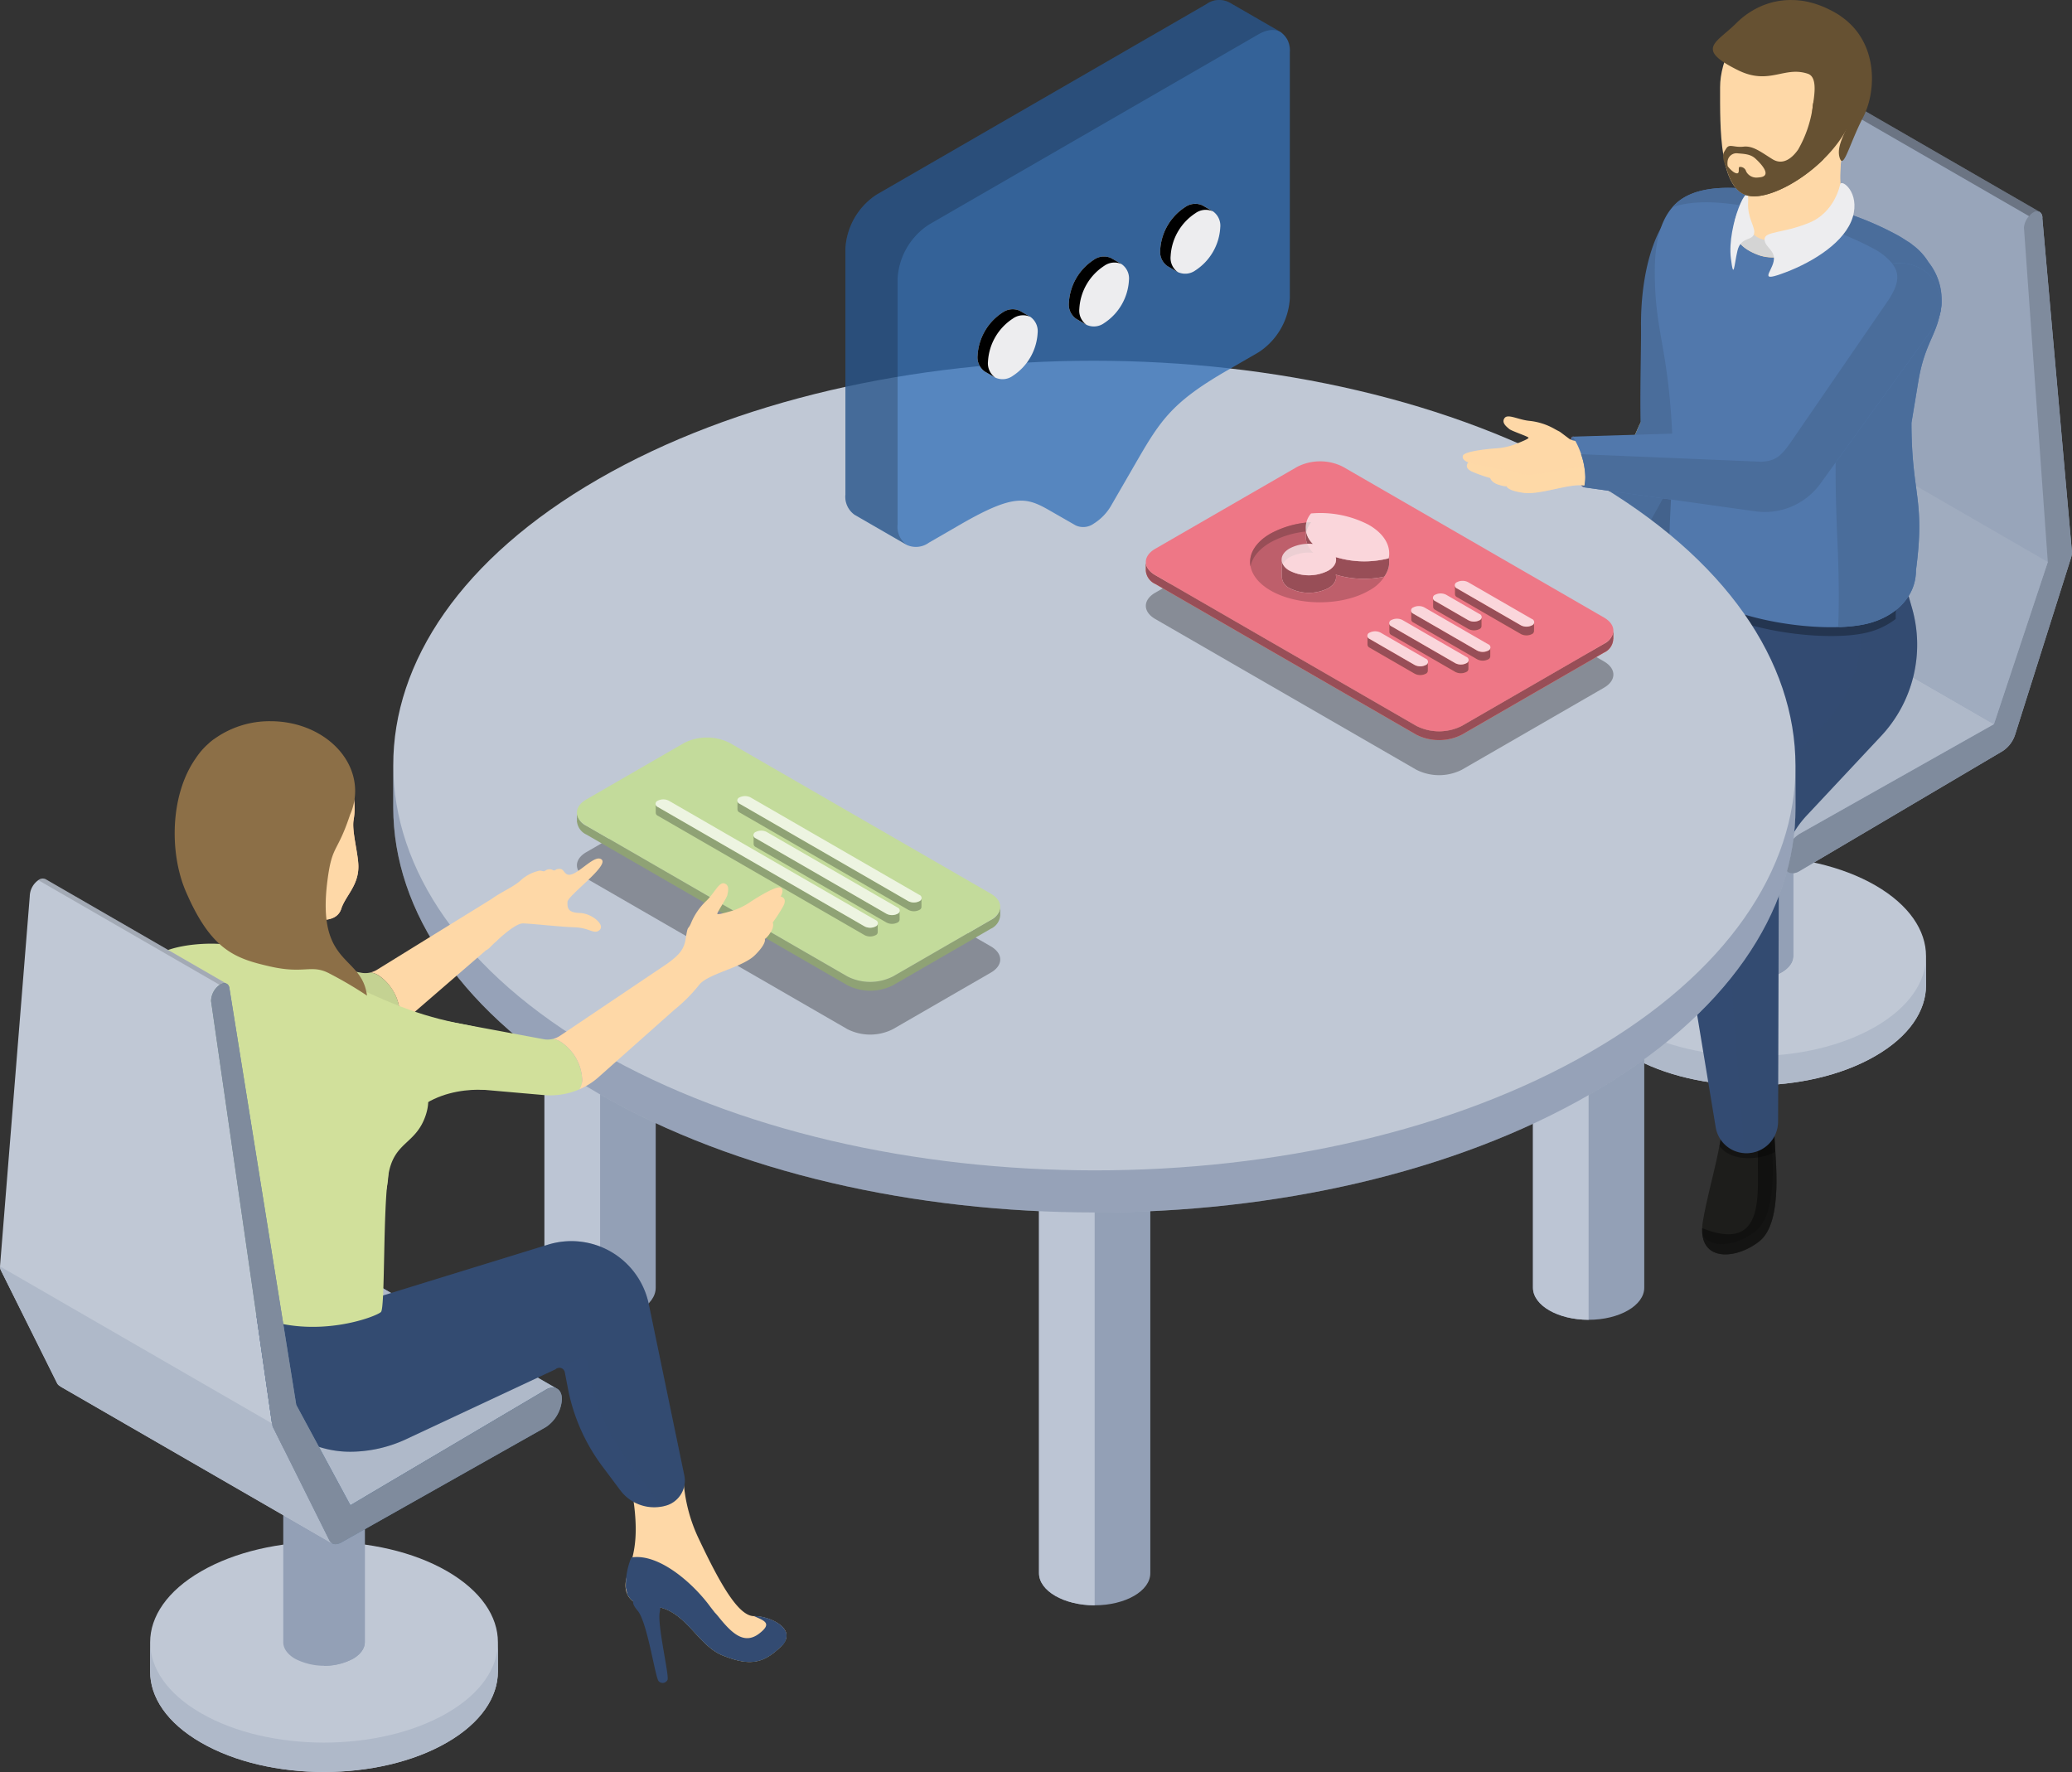 <svg id="illu_job_main" xmlns="http://www.w3.org/2000/svg" width="423.367" height="362.064" viewBox="0 0 423.367 362.064">
  <rect x="0" y="0" width="423.367" height="362.064" fill="#333333" stroke="none"/>
  <path id="Pfad_4806" data-name="Pfad 4806" d="M181.89,207.544c-1.229-.72-52.039-29.847-52.809-30.293-13.641-7.868-35.792-7.868-49.464.031s-13.68,20.671-.021,28.547c1.2.69,54.214,31.042,54.94,31.406l.768.427.063-.031c13.714,6.324,33.787,5.822,46.5-1.531C195.536,228.208,195.536,215.419,181.89,207.544Z" transform="translate(201.418 -20.25)" opacity="0.05" style="isolation: isolate"/>
  <path id="Pfad_4807" data-name="Pfad 4807" d="M140.109,221.563v-5.945h0c.01-5.234-3.437-10.466-10.349-14.461-13.8-7.959-36.2-7.959-50.029.034-6.9,3.977-10.365,9.2-10.374,14.427h0v5.98h0c-.009,5.229,3.437,10.459,10.354,14.44,13.8,7.98,36.2,7.98,50.033-.018,6.9-3.984,10.353-9.2,10.363-14.422h0v-.036Z" transform="translate(253.431 -20.25)" fill="#c0c8d5"/>
  <path id="Pfad_4808" data-name="Pfad 4808" d="M129.744,230.045c-13.829,8-36.23,8-50.033.021-6.9-3.979-10.354-9.2-10.354-14.429V221.6c-.009,5.229,3.437,10.459,10.354,14.44,13.8,7.98,36.2,7.98,50.033-.018,6.9-3.984,10.353-9.2,10.363-14.422v-5.98h0C140.1,220.838,136.645,226.062,129.744,230.045Z" transform="translate(253.433 -20.25)" fill="#afb9c9"/>
  <path id="Pfad_4810" data-name="Pfad 4810" d="M113.023,164.478h0c0-1.231-.8-2.457-2.425-3.393a12.972,12.972,0,0,0-11.735.008c-1.617.929-2.428,2.158-2.432,3.385h0v51.14h0c0,1.229.8,2.452,2.429,3.388a12.965,12.965,0,0,0,11.736,0c1.619-.935,2.428-2.161,2.428-3.384h0Z" transform="translate(253.442 -20.25)" fill="#ededef"/>
  <path id="Pfad_4811" data-name="Pfad 4811" d="M104.73,164.478c0-1.231-.8-2.457-2.425-3.393a11.984,11.984,0,0,0-5.871-1.4v60.722A11.967,11.967,0,0,0,102.3,219c1.619-.935,2.428-2.161,2.428-3.384h0V164.478Z" transform="translate(261.732 -20.25)" fill="#93a0b6"/>
  <path id="Pfad_4812" data-name="Pfad 4812" d="M103.261,198.475a2.332,2.332,0,0,0,2.287-.242l.039-.021,41.513-24.52a6.312,6.312,0,0,0,2.522-3.366l11.368-35.955a.982.982,0,0,0,.037-.12,4.221,4.221,0,0,0,.208-1.09l-6.057-68.275a1.344,1.344,0,0,0-.582-1.332l.015-.021L110.428,38.019v.012a1.2,1.2,0,0,0-1.262.009,4.128,4.128,0,0,0-2.012,3.146L93.586,98.863,82.564,132.012,42.8,154.447a7.274,7.274,0,0,0-3.257,5.723,2.277,2.277,0,0,0,.975,2.079h.012l62.706,36.2s.006,0,.006.008l.018.01Z" transform="translate(262.131 -20.25)" fill="#98a5ba"/>
  <path id="Pfad_4814" data-name="Pfad 4814" d="M90.7,63.6a4.129,4.129,0,0,0-2.011,3.143l4.877,68.329L82.556,168.223,42.784,190.655a7.308,7.308,0,0,0-3.254,5.723c.016,2.053,1.5,2.887,3.292,1.853l.039-.021,41.513-24.52a6.312,6.312,0,0,0,2.522-3.366l11.368-35.955a.978.978,0,0,0,.037-.12,4.22,4.22,0,0,0,.208-1.09L92.452,64.884C92.507,63.668,91.733,63.092,90.7,63.6Z" transform="translate(324.858 -20.25)" fill="#7f8b9d"/>
  <path id="Pfad_4815" data-name="Pfad 4815" d="M58.755,154.444a7.271,7.271,0,0,0-3.257,5.723,2.277,2.277,0,0,0,.975,2.079h.012l62.706,36.2s.006,0,.006.008l.018.01h0a2.253,2.253,0,0,1-1-2.1,7.308,7.308,0,0,1,3.254-5.723l39.772-22.432L98.517,132Z" transform="translate(246.172 -20.25)" fill="#afb9c9"/>
  <path id="Pfad_4816" data-name="Pfad 4816" d="M55.492,98.864,44.47,132.013l62.719,36.21L118.2,135.075Z" transform="translate(300.224 -20.25)" fill="#a0acbf"/>
  <path id="Pfad_4817" data-name="Pfad 4817" d="M90.421,64.418a3.17,3.17,0,0,1,.963-.814,1.209,1.209,0,0,1,1.166-.046h0l.015-.021L48.382,38.023v.012a1.2,1.2,0,0,0-1.262.009,3.255,3.255,0,0,0-.966.812Z" transform="translate(324.178 -20.25)" opacity="0.3" style="isolation: isolate"/>
  <path id="Pfad_4819" data-name="Pfad 4819" d="M190.493,226.552c-14,5.321-31.312,3.693-32.292,9.845-2.019,5.7-.452,7.6,11.9,12.887,12.806,5.445,15.265-1.593,30.482-3.587C215.425,243.752,214.7,217.391,190.493,226.552Z" transform="translate(94.966 -20.25)" opacity="0.05" style="isolation: isolate"/>
  <path id="Pfad_4820" data-name="Pfad 4820" d="M190.8,222.821c-.674,4.324-7.125,8.352-14.609,10.026s-11.171,5.3-4.514,8.206c3.388,1.478,22.286-.539,31.138-3.157a4.047,4.047,0,0,0,3.277-3.9c.372-3.315-2.017-6.158-.763-9.736C206.864,219.889,192.532,211.744,190.8,222.821Z" transform="translate(88.562 -20.25)" fill="#315271"/>
  <path id="Pfad_4821" data-name="Pfad 4821" d="M171.956,239.276c3.387,1.481,22.286-.538,31.135-3.157a4.176,4.176,0,0,0,3.031-2.61c-.006.161.01.319-.008.487a4.047,4.047,0,0,1-3.278,3.9c-8.852,2.618-27.749,4.635-31.138,3.157-3.267-1.423-4.03-3.021-3.09-4.481C168.935,237.493,169.982,238.416,171.956,239.276Z" transform="translate(88.54 -20.25)"/>
  <path id="Pfad_4822" data-name="Pfad 4822" d="M169.063,223.251a2.179,2.179,0,0,1-.073,1.008c-.045.122-.051.242-.086.364A6.591,6.591,0,0,1,169.063,223.251Z" transform="translate(124.903 -20.25)"/>
  <path id="Pfad_4823" data-name="Pfad 4823" d="M172.524,227.466a14.237,14.237,0,0,1-3.633-3.248,5.76,5.76,0,0,0,.43-1.4c1.732-11.077,16.065-2.931,14.529,1.439a8.646,8.646,0,0,0-.494,2.309C180.056,228.518,175.649,229.155,172.524,227.466Z" transform="translate(110.041 -20.25)" opacity="0.3" style="isolation: isolate"/>
  <path id="Pfad_4824" data-name="Pfad 4824" d="M206.079,234a4.047,4.047,0,0,1-3.277,3.9c-8.852,2.617-27.75,4.635-31.138,3.157-4-1.746-4.245-3.745-2.2-5.434.209-.165.418-.32.624-.456l.012-.01c2.144,3.831,7.826,3.917,10.871,3.248,3.3-.721,9.475-1.882,13.777-2.444,4.581-.6,4.82-3.833,4.886-6.069.37-13.209,1.7-6.14,3.694-9.8l.007.006a9.659,9.659,0,0,1,.915.928c.033.039.063.078.094.117s.052.063.077.094a6.32,6.32,0,0,1,.393.551c.091.149.17.3.242.443.018.034.04.067.057.1.043.1.084.193.118.289a3.157,3.157,0,0,1,.178.729v.154a2.117,2.117,0,0,1-.1.766C204.062,227.838,206.451,230.681,206.079,234Z" transform="translate(88.575 -20.25)" opacity="0.3" style="isolation: isolate"/>
  <path id="Pfad_4825" data-name="Pfad 4825" d="M114.7,252.468c.114,4.336,1.9,17.411-3.064,21.384s-13,4.33-11.552-4.151,4.6-16.51,4.061-24.54S114.459,243.084,114.7,252.468Z" transform="translate(247.878 -20.25)" fill="#1d1d1b"/>
  <path id="Pfad_4826" data-name="Pfad 4826" d="M114.7,252.467c.114,4.336,1.9,17.411-3.064,21.384-4.653,3.721-12,4.271-11.716-2.662,13.1,5.228,11.214-7.187,11.4-14.292a56.911,56.911,0,0,0-1.344-12.847,3.775,3.775,0,0,1-.052-1.2A12.889,12.889,0,0,1,114.7,252.467Z" transform="translate(247.878 -20.25)" opacity="0.4" style="isolation: isolate"/>
  <path id="Pfad_4827" data-name="Pfad 4827" d="M110.784,271.769c4.961-3.969,3.178-17.045,3.064-21.382a12.282,12.282,0,0,0-.451-2.988,12.608,12.608,0,0,1,1.219,5.068c.114,4.336,1.9,17.411-3.064,21.384-4.3,3.433-10.871,4.154-11.639-1.2C101.932,275.62,107.164,274.663,110.784,271.769Z" transform="translate(247.963 -20.25)" fill="#1d1d1b" opacity="0.3" style="isolation: isolate"/>
  <path id="Pfad_4828" data-name="Pfad 4828" d="M100.847,245.159c-.543-8.028,10.313-2.075,10.555,7.308.021.782.1,1.857.176,3.1-1.855,1.278-8.568,2.634-11.436-1.153A37.191,37.191,0,0,0,100.847,245.159Z" transform="translate(251.177 -20.25)" opacity="0.3" style="isolation: isolate"/>
  <path id="Pfad_4829" data-name="Pfad 4829" d="M136.946,133.593l-35.354,17.685a37.509,37.509,0,0,0-19.8,25.251L71.3,220.1c-.9,3.962,2.819,7.7,6.875,7.553l1.959-.072a6.342,6.342,0,0,0,5.779-4.287L105.026,181.4c1.312-3.836,4.841-5.672,8.446-7.66l25.5-12.47a4.356,4.356,0,0,1,4.853,6.279l-8.486,14.7a21.315,21.315,0,0,0-2.185,13.438l9.064,54.885a6.338,6.338,0,0,0,5.591,5.274,6.467,6.467,0,0,0,7.113-5.748,6.337,6.337,0,0,0,.037-.661l.151-48.149a21.23,21.23,0,0,1,5.9-14.622l14.8-15.809a27.29,27.29,0,0,0,6.508-26.423l-3.933-13.657Z" transform="translate(208.346 -20.25)" fill="#334b72"/>
  <path id="Pfad_4830" data-name="Pfad 4830" d="M138.273,167.716l26.647-12.988c6.512-2.749,16.427-.7,11.064,11.065a4.361,4.361,0,0,0-5.355-4.52l-25.5,12.471c-3.6,1.989-7.133,3.824-8.446,7.66l-19.111,41.891a6.342,6.342,0,0,1-5.779,4.287l-1.959.072a6.426,6.426,0,0,1-1.143-.072l21.723-51.387A15.442,15.442,0,0,1,138.273,167.716Z" transform="translate(176.688 -20.25)" opacity="0.2" style="isolation: isolate"/>
  <path id="Pfad_4831" data-name="Pfad 4831" d="M71.166,198.623A21.22,21.22,0,0,1,77.066,184l14.8-15.813a27.281,27.281,0,0,0,6.509-26.419l-2.961-10.281,10.462-.711,3.933,13.657a27.29,27.29,0,0,1-6.508,26.423L88.5,186.67a21.23,21.23,0,0,0-5.9,14.622l-.151,48.149a6.455,6.455,0,0,1-6.485,6.423c-.131,0-.262-.005-.392-.014Z" transform="translate(280.855 -20.25)" fill="#334b72" opacity="0.2" style="isolation: isolate"/>
  <path id="Pfad_4832" data-name="Pfad 4832" d="M101.2,141.16a92.687,92.687,0,0,0-.6-9.42l10.919.218,1.994-.291c.522,4.456.9,8.306,1.1,11.33A52.305,52.305,0,0,1,101.2,141.16Z" transform="translate(247.684 -20.25)" opacity="0.3" style="isolation: isolate"/>
  <path id="Pfad_4833" data-name="Pfad 4833" d="M138.575,138.884c-1.557,2.879-4.559,6.247-8.217,11.778a12.506,12.506,0,0,0-1.787,8.078c.3,2.67.59,3.342,1.7,4.982s1.55,2.488,2.2,2.449,1.111-.974,1.111-.974.433,1.359,1.52,1.3,1.062-1.693,1.062-1.693a1.315,1.315,0,0,0,1.4-.3c.56-.627-.263-2.122-.263-2.122a.89.89,0,0,0,.964-.811.873.873,0,0,0-.014-.255c-.063-1.159-1.332-3.043-1.15-4.333.184-1.272-.529-.98,1.065-2.949s3.6-4.38,4.186-6.772-.054-2.312,1.644-4.268c13.414-15.448.886-4.477-.661-5.854S140.212,135.858,138.575,138.884Z" transform="translate(184.282 -20.25)" fill="#ffbd99"/>
  <path id="Pfad_4834" data-name="Pfad 4834" d="M128.947,155.922c.344-3.423,3.85-5.97,6.4-9.895a88.391,88.391,0,0,1,6.866-8.8c3.013-.6,12.029-8.17-.073,5.765-1.7,1.956-1.051,1.876-1.644,4.268s-2.593,4.793-4.186,6.772-.881,1.677-1.065,2.949c-.182,1.29,1.087,3.174,1.15,4.333a.891.891,0,0,1-.7,1.051.911.911,0,0,1-.255.015s.823,1.495.263,2.122a1.316,1.316,0,0,1-1.4.3s.026,1.629-1.062,1.693-1.52-1.3-1.52-1.3a2.6,2.6,0,0,1-.594.742C127.367,161.235,128.606,159.332,128.947,155.922Z" transform="translate(186.143 -20.25)" opacity="0.3" style="isolation: isolate"/>
  <path id="Pfad_4835" data-name="Pfad 4835" d="M143.693,163.379c-1.269,1.377-1.908.9-2.416.315s.045-1.492.138-1.723c.1-.249-.3-.515-.463-1.25s.139-.968.108-1.8a9,9,0,0,1,.624-3.479,22.108,22.108,0,0,0,1.183-3.44c.27-.995.645-.693.827.564s-.69,2.47-1.7,5.107-1.245,3.584.093,4.164,3.045-2.566,3.5-3.969,1.5-1.715,2.7-3.255h0c-.983,1.335-.445,1.241-.606,2.368a3.1,3.1,0,0,0,.146,1.233,25.432,25.432,0,0,1-1.932,1.811C144.543,161.157,144.954,162,143.693,163.379Z" transform="translate(173.708 -20.25)" opacity="0.3" style="isolation: isolate"/>
  <path id="Pfad_4836" data-name="Pfad 4836" d="M128.308,107.031l-16.7,37.708c-.477,4.338,6.125,7,8.5,4.547,5-5.17,22.118-29.035,24.213-40.112C146.877,95.686,133.137,97.4,128.308,107.031Z" transform="translate(206.678 -20.25)" fill="#ffd762"/>
  <path id="Pfad_4837" data-name="Pfad 4837" d="M128.308,107.031l-16.7,37.708c-.477,4.338,6.125,7,8.5,4.547,5-5.17,22.118-29.035,24.213-40.112C146.877,95.686,133.137,97.4,128.308,107.031Z" transform="translate(206.678 -20.25)" fill="#4a6d9b"/>
  <path id="Pfad_4838" data-name="Pfad 4838" d="M126.647,62.067c2.915,5.441-.675,43.986-4.071,49.571-1.163,1.913-6.487,15.315-8.986,14.846a5.24,5.24,0,0,1-2.773-1.311c-4.2-4.188-2.865-28.575-2.961-38.271-.093-9.161,2.094-24.949,13.075-27.552A4.8,4.8,0,0,1,126.647,62.067Z" transform="translate(227.45 -20.25)" fill="#4a6d9b"/>
  <path id="Pfad_4840" data-name="Pfad 4840" d="M130.942,110.443h0c3.046-10.217,5.73-42.185,3.093-47.1-.478-.9-.939-2.082-1.435-3.21a12.4,12.4,0,0,1,2.225-.777,4.8,4.8,0,0,1,5.716,2.718c2.636,4.919-.046,36.89-3.093,47.1h0c-2.094,11.077-19.209,34.942-24.213,40.112-1.228,1.269-3.581,1.159-5.506.172C113.685,142.634,128.97,120.872,130.942,110.443Z" transform="translate(213.554 -20.25)" opacity="0.1" style="isolation: isolate"/>
  <path id="Pfad_4841" data-name="Pfad 4841" d="M75.494,136.223l1.109-1.906c1.49-.155,1.01-1.177,2.566-1.177,14.715,0,26.111-14.431,27.89,10.56l14.528-2.494-.063,5.515a15.5,15.5,0,0,1-6.158,2.845C104.891,151.923,78.148,147.849,75.494,136.223Z" transform="translate(265.816 -20.25)" opacity="0.3" style="isolation: isolate"/>
  <path id="Pfad_4842" data-name="Pfad 4842" d="M69.783,109.987C68.95,90.852,66.17,88.393,66.17,75.694c0-7.009,1.655-11.548,4.587-14.086,7.52-6.481,25.83-.778,34.365,2.126A63.179,63.179,0,0,1,115.9,68.38c.654.37,1.283.77,1.892,1.18a5.185,5.185,0,0,1,.94.651c.017.015.034.03.052.043h.006a12.6,12.6,0,0,1,3.3,3.558A12.381,12.381,0,0,1,124.4,84.555c-.944,4.469-3.187,6.388-4.384,13.636h0l-1.4,8.446c.014,14.777,2.86,15.482.921,30.125.01,5.625-4.477,9.7-10.3,11-11.027,2.485-40.1-2.15-40.1-15.242C69.129,124.656,70.06,116.367,69.783,109.987Z" transform="translate(271.95 -20.25)" fill="#5178ac"/>
  <path id="Pfad_4843" data-name="Pfad 4843" d="M101.512,63.735a63.179,63.179,0,0,1,10.778,4.646c.654.37,1.283.77,1.892,1.18a5.15,5.15,0,0,1,.94.651c.018.015.034.03.052.043h.006a12.6,12.6,0,0,1,3.3,3.558,12.378,12.378,0,0,1,2.307,10.743c-.944,4.469-3.187,6.388-4.384,13.636h0l-1.4,8.446c.014,14.777,2.861,15.482.921,30.125.01,5.625-4.477,9.7-10.3,11a29.954,29.954,0,0,1-5.364.611c-.075-.12-.148-.2-.224-.19.245-6.057.06-12.335-.156-17.2-.833-19.138,0-21.294,0-34,0-7.01,1.658-11.549,4.59-14.083,2.324-2.007,5.692-2.844,9.476-2.96a12.957,12.957,0,0,0-6.192-8.62,63.756,63.756,0,0,0-10.777-4.647c-7.4-2.515-22.113-7.117-30.808-4.092h0a9.992,9.992,0,0,1,.979-.984C74.667,55.128,92.977,60.83,101.512,63.735Z" transform="translate(275.561 -20.25)" fill="#4a6d9b"/>
  <path id="Pfad_4844" data-name="Pfad 4844" d="M108.571,64.387a6.049,6.049,0,0,1-.906.959c-2.237,1.72-11.594,9.375-18.127,7.087-9.073-3.18-3.938-10.239-1.968-13.07-.393-.055-.768-.1-1.142-.148,1.236-1.537,1.993-4.244,1.993-9.73,0-7.445,5.549-11.91,10.013-11.638s10.139,2.621,8.849,8.885C106.419,50.909,104.334,60.367,108.571,64.387Z" transform="translate(269.993 -20.25)" fill="#fed8a7"/>
  <path id="Pfad_4845" data-name="Pfad 4845" d="M98.269,64.388a6.049,6.049,0,0,1-.906.959c-.533.409-1.479,1.163-2.688,2.032-4.781-2.417-4.253-10.006-4.13-17.081.06-3.557-2.476-7.1-6.212-11.62a7.773,7.773,0,0,1,3.8-.83c4.466.27,10.139,2.621,8.849,8.885C96.117,50.909,94.032,60.368,98.269,64.388Z" transform="translate(280.295 -20.25)" fill="#fed8a7"/>
  <path id="Pfad_4846" data-name="Pfad 4846" d="M101.684,72.433c-3.912-1.373-5.177-3.467-5.2-5.632.934-1.608,1.135-2.431,2.129-.926.884,1.342,2.634,4.2,6.221,3.252,1.581-.421,2.989,1,3.732,2.936A10.674,10.674,0,0,1,101.684,72.433Z" transform="translate(257.847 -20.25)" fill="#d4d4d4"/>
  <path id="Pfad_4847" data-name="Pfad 4847" d="M99.422,57.9s-1,5.71-6.379,7.892-9.066,1.679-9.066,3.357,2.351,2.183,1.846,4.534-3.188,4.363,2.522,2.182,12.136-6.211,13.648-11.249S99.734,56.775,99.422,57.9Z" transform="translate(276.571 -20.25)" fill="#ededef"/>
  <path id="Pfad_4848" data-name="Pfad 4848" d="M108.07,61.6c-.2,3.348,1.678,5.2,1.174,6.546s-2.686.5-3.36,3.357-.752,6.225-1.341,1.51C103.719,66.436,108.4,56.055,108.07,61.6Z" transform="translate(249.121 -20.25)" fill="#ededef"/>
  <path id="Pfad_4849" data-name="Pfad 4849" d="M83.375,38.028c0,8.3-.268,21.381,6.138,22.284s21.924-9.746,21.924-21.566S102.143,20.546,94.2,22.6C86.61,24.556,83.375,32.886,83.375,38.028Z" transform="translate(268.088 -20.25)" fill="#fed8a7"/>
  <path id="Pfad_4850" data-name="Pfad 4850" d="M89.862,50.592c.635-1.051,1.571-.153,3.511-.376s3.514,1.048,5.906,2.544c2.3,1.436,4.221-.429,5.286-1.965a24.381,24.381,0,0,0,2.964-8.654,3.383,3.383,0,0,1,1.28-2.61c.672-.823,2.84.224,1.687,3.272a14.4,14.4,0,0,0-.679,8.573,2.3,2.3,0,0,1-.154,1.481c-4.964,4.87-11.35,7.952-14.918,7.451-2.512-.354-3.986-2.6-4.862-5.671-.006-.021-.013-.035-.021-.06C88.795,51.841,89.229,51.646,89.862,50.592Zm.3,3.608a5.305,5.305,0,0,0,1.278,1.25h0c1.58.874.636-1.149,1.2-1.093a1.248,1.248,0,0,1,1.29.924A2.364,2.364,0,0,0,96.1,56.538c.227-.016.452-.03.676-.065a1.267,1.267,0,0,0,.148-.024c.076-.012.154-.033.23-.046,1.952-.545-.469-2.981-1.4-3.811-1.01-.9-2.41-.9-3.532-1.01a1.841,1.841,0,0,0-2.074,1.543,3.426,3.426,0,0,0,.012,1.079Z" transform="translate(262.855 -20.25)" fill="#665132"/>
  <path id="Pfad_4851" data-name="Pfad 4851" d="M108.478,38.746c0,11.819-15.519,22.469-21.924,21.566A4.745,4.745,0,0,1,83.373,58.3c1.1.575,2.88,1.765,5.07.732C92.5,57.114,98.4,51.979,98.781,47.439c.484-5.648,1.918-9,2.8-11.936,0,0,.031-1.524,1.14-10.117C106.1,28.195,108.478,32.775,108.478,38.746Z" transform="translate(271.046 -20.25)" fill="#665132"/>
  <path id="Pfad_5728" data-name="Pfad 5728" d="M85.209,24.965a16.554,16.554,0,0,1,2.716-2.193l-.014,0c.023-.015.047-.028.07-.042.2-.127.4-.245.6-.363.131-.077.263-.153.4-.226q.309-.168.624-.322c.139-.068.279-.132.42-.2.215-.1.429-.194.649-.282.141-.057.286-.106.429-.158q.661-.243,1.351-.426c.127-.034.251-.074.379-.1.209-.05.423-.087.636-.128.19-.037.38-.075.574-.1s.418-.056.629-.079.416-.044.626-.058.411-.026.619-.032c.23-.007.462,0,.695,0,.194,0,.388,0,.584.013.3.016.6.046.908.08.134.015.266.021.4.039.431.058.866.138,1.3.233.158.034.317.08.476.119.3.074.6.153.9.245.177.054.354.115.532.175q.444.15.889.326c.175.068.349.138.524.213.324.139.649.292.976.453.146.072.293.139.44.216.474.247.951.512,1.429.807.371.23.706.482,1.044.732,7.16,5.3,6.826,14.993,4.093,20.292-2.707,5.246-3.906,10.334-4.689,8.564a2.8,2.8,0,0,1-.133-.366c-.788-2.726,2.017-6.078,2.368-8.87A3.31,3.31,0,0,0,108,41.141c-1.072-1.39-3.153-1.6-4.348,1.985a1.039,1.039,0,0,1-.46.6c-.014.008-.024.024-.039.031a1.038,1.038,0,0,1-.253.081c-.033.008-.063.024-.1.029a1.74,1.74,0,0,1-.3.009c-.029,0-.056,0-.086,0a8.193,8.193,0,0,1-1.541-.388c-.778-.212,1.786-7.21-1.062-8.167-4.855-1.632-7.879,2.424-14.255-.721C76.652,30.2,81.135,29.043,85.209,24.965Z" transform="translate(269.583 -20.25)" fill="#665132"/>
  <path id="Pfad_4888" data-name="Pfad 4888" d="M328.916,185.235c0-3.626,5.083-6.564,11.364-6.559s11.371,2.94,11.374,6.566v98.106h0v.01c.008,3.623-5.083,6.562-11.364,6.56s-11.374-2.946-11.374-6.57V185.242h0Z" transform="translate(-217.673 -20.25)" fill="#93a0b6"/>
  <path id="Pfad_4889" data-name="Pfad 4889" d="M351.643,178.676h.006V289.918c-6.278-.006-11.37-2.948-11.37-6.57V185.234C340.275,181.609,345.366,178.67,351.643,178.676Z" transform="translate(-229.031 -20.25)" fill="#bcc5d4"/>
  <path id="Pfad_4890" data-name="Pfad 4890" d="M227.859,243.574c0-3.624,5.083-6.561,11.366-6.56s11.371,2.943,11.374,6.57v98.1h0v.01c.007,3.623-5.083,6.558-11.364,6.558s-11.376-2.944-11.376-6.569v-98.1h0Z" transform="translate(-15.561 -20.25)" fill="#93a0b6"/>
  <path id="Pfad_4891" data-name="Pfad 4891" d="M250.593,237.014h.007V348.258c-6.278-.006-11.373-2.948-11.373-6.569V243.574C239.224,239.95,244.31,237.013,250.593,237.014Z" transform="translate(-26.93 -20.25)" fill="#bcc5d4"/>
  <path id="Pfad_4892" data-name="Pfad 4892" d="M227.978,126.957c0-3.624,5.083-6.561,11.365-6.558s11.375,2.94,11.377,6.569v98.1h0v.009c0,3.623-5.086,6.561-11.364,6.559s-11.374-2.945-11.379-6.568v-98.1h0Z" transform="translate(-15.8 -20.25)" fill="#ededef"/>
  <path id="Pfad_4893" data-name="Pfad 4893" d="M250.712,120.4h.008V231.644c-6.278,0-11.368-2.945-11.373-6.568V126.957C239.344,123.333,244.43,120.4,250.712,120.4Z" transform="translate(-27.17 -20.25)" opacity="0.3" style="isolation: isolate"/>
  <path id="Pfad_4894" data-name="Pfad 4894" d="M126.93,185.235c0-3.626,5.083-6.564,11.362-6.559s11.373,2.94,11.376,6.566v98.106h0v.01c.006,3.623-5.083,6.562-11.364,6.56s-11.373-2.946-11.374-6.57V185.242h0Z" transform="translate(186.299 -20.25)" fill="#93a0b6"/>
  <path id="Pfad_4895" data-name="Pfad 4895" d="M149.662,178.676h.006V289.918c-6.275-.006-11.367-2.948-11.368-6.57V185.234C138.295,181.609,143.383,178.67,149.662,178.676Z" transform="translate(174.929 -20.25)" fill="#bcc5d4"/>
  <path id="Pfad_4896" data-name="Pfad 4896" d="M96.029,185.221v-8.548h0c-.046-21.183,13.919-42.367,41.9-58.523,55.914-32.281,146.621-32.249,202.6.072,27.968,16.148,41.974,37.3,42.016,58.451h0v8.6h0c.045,21.188-13.917,42.368-41.9,58.522-55.916,32.283-146.62,32.249-202.6-.07-27.969-16.148-41.974-37.3-42.016-58.452h0v-.052Z" transform="translate(-15.677 -20.25)" fill="#c0c8d5"/>
  <path id="Pfad_4898" data-name="Pfad 4898" d="M226.845,160.773c2.571-1.488,2.567-3.9,0-5.379l-53.333-30.8a10.308,10.308,0,0,0-9.315,0l-29.035,16.759c-2.568,1.486-2.564,3.892.006,5.379L188.5,177.52a10.287,10.287,0,0,0,9.311.007Z" transform="translate(100.887 -20.25)" opacity="0.3" style="isolation: isolate"/>
  <path id="Pfad_4899" data-name="Pfad 4899" d="M138.04,235.125c55.983,32.318,146.687,32.35,202.6.067,27.979-16.152,41.941-37.335,41.9-58.52h0v8.6h0c.045,21.188-13.917,42.368-41.9,58.523-55.916,32.283-146.62,32.249-202.6-.07-27.969-16.148-41.974-37.3-42.016-58.452h0v-8.6h0C96.066,197.823,110.071,218.974,138.04,235.125Z" transform="translate(-15.667 -20.25)" fill="#334b72" opacity="0.3" style="isolation: isolate"/>
  <g id="Gruppe_7646" data-name="Gruppe 7646" transform="translate(117.882 150.691)">
    <path id="Pfad_4897" data-name="Pfad 4897" d="M272.959,122.48a10.3,10.3,0,0,1,9.318,0l53.334,30.788c2.572,1.49,2.572,3.9,0,5.379L315.622,170.19a10.286,10.286,0,0,1-9.311,0L252.977,139.4c-2.572-1.484-2.572-3.9,0-5.38Z" transform="translate(-251.048 -110.601)" opacity="0.3" style="isolation: isolate"/>
    <path id="Pfad_4901" data-name="Pfad 4901" d="M335.611,147.882l-19.989,11.543a10.28,10.28,0,0,1-9.311,0l-53.335-30.788a3.3,3.3,0,0,1-1.929-2.685h0v1.94h.024a3.34,3.34,0,0,0,1.906,2.537l53.332,30.788a10.3,10.3,0,0,0,9.315.009l19.985-11.546a3.279,3.279,0,0,0,1.923-2.649h.012V145.2h0A3.262,3.262,0,0,1,335.611,147.882Z" transform="translate(-251.046 -110.601)" fill="#8fa275"/>
    <path id="Pfad_4902" data-name="Pfad 4902" d="M272.959,111.714a10.308,10.308,0,0,1,9.318,0l53.334,30.791c2.572,1.487,2.572,3.893,0,5.376l-19.99,11.543a10.28,10.28,0,0,1-9.311,0l-53.335-30.788c-2.572-1.487-2.572-3.9,0-5.382Z" transform="translate(-251.047 -110.601)" fill="#c3db9b"/>
    <path id="Pfad_4904" data-name="Pfad 4904" d="M312.5,148.664a.425.425,0,0,1,0,.224.463.463,0,0,1,0,.222.433.433,0,0,1,0,.226c.005.149.005.3,0,.448a.433.433,0,0,1,0,.226.42.42,0,0,1,0,.228.692.692,0,0,1-.424.753,2.478,2.478,0,0,1-2.235,0l-42.261-24.4a.7.7,0,0,1-.42-.757.472.472,0,0,1,0-.224.574.574,0,0,1,0-.226.52.52,0,0,1,0-.222.485.485,0,0,1,0-.221.525.525,0,0,1,0-.23.448.448,0,0,1,0-.224.426.426,0,0,1,0-.224.808.808,0,0,0,.42.533l42.261,24.4a2.472,2.472,0,0,0,2.238,0A.787.787,0,0,0,312.5,148.664Zm4.047-2.049a2.466,2.466,0,0,1-2.235,0l-26.73-15.432a.842.842,0,0,1-.424-.529.62.62,0,0,0,0,.219.573.573,0,0,0,0,.226.563.563,0,0,0,0,.224.648.648,0,0,0,0,.224.512.512,0,0,0,0,.227.553.553,0,0,0,0,.222.563.563,0,0,0,0,.224.707.707,0,0,0,.42.757l26.73,15.433a2.483,2.483,0,0,0,2.24,0,.7.7,0,0,0,.423-.752.48.48,0,0,0,0-.226.48.48,0,0,0,0-.226.471.471,0,0,0,0-.224.471.471,0,0,0,0-.224.515.515,0,0,0,0-.221.553.553,0,0,0,0-.229.455.455,0,0,0,0-.22v-.006a.809.809,0,0,1-.424.537Zm4.462-2.575a2.476,2.476,0,0,1-2.228,0l-34.5-19.916a.839.839,0,0,1-.424-.532h0a.563.563,0,0,0,0,.224c0,.149,0,.3,0,.448a.563.563,0,0,0,0,.224.568.568,0,0,0,0,.225.573.573,0,0,0,0,.226.563.563,0,0,0,0,.224.7.7,0,0,0,.426.755l34.5,19.914a2.445,2.445,0,0,0,2.228,0,.7.7,0,0,0,.427-.757.475.475,0,0,0,0-.225.471.471,0,0,0,0-.224.529.529,0,0,0,0-.224.538.538,0,0,0,0-.226.471.471,0,0,0,0-.224.529.529,0,0,0,0-.224.485.485,0,0,0,0-.221.819.819,0,0,1-.429.537Z" transform="translate(-251.047 -110.601)" fill="#8fa275"/>
    <path id="Pfad_4905" data-name="Pfad 4905" d="M267.578,123.51a2.483,2.483,0,0,1,2.24,0l42.26,24.4a.681.681,0,0,1,0,1.29h0a2.472,2.472,0,0,1-2.238,0l-42.262-24.4a.681.681,0,0,1,0-1.289Zm16.7-.672a2.476,2.476,0,0,1,2.237,0l34.492,19.914a.682.682,0,0,1,0,1.293h0a2.476,2.476,0,0,1-2.228,0l-34.5-19.92a.679.679,0,0,1,0-1.287Zm3.3,7.063a.68.68,0,0,0,0,1.287l26.73,15.432a2.466,2.466,0,0,0,2.235,0h0a.683.683,0,0,0,0-1.292L289.818,129.9a2.466,2.466,0,0,0-2.238,0Z" transform="translate(-251.047 -110.601)" fill="#fff" opacity="0.7" style="isolation: isolate"/>
  </g>
  <path id="Pfad_4908" data-name="Pfad 4908" d="M432.216,361.769V355.8h0c.009-5.256-3.452-10.513-10.4-14.527-13.862-7.992-36.357-7.992-50.244.039-6.936,3.993-10.411,9.243-10.419,14.488h0v6h0c-.01,5.256,3.454,10.508,10.4,14.506,13.861,8.016,36.357,8.016,50.249-.015,6.929-4,10.4-9.243,10.408-14.491h0v-.03Z" transform="translate(-330.477 -20.251)" fill="#c0c8d5"/>
  <path id="Pfad_4909" data-name="Pfad 4909" d="M421.807,370.282c-13.892,8.028-36.388,8.028-50.249.018-6.938-4-10.4-9.239-10.4-14.491v5.985c-.01,5.256,3.454,10.508,10.4,14.506,13.861,8.016,36.357,8.016,50.249-.015,6.929-4,10.4-9.243,10.408-14.491v-6h0C432.2,361.037,428.736,366.282,421.807,370.282Z" transform="translate(-330.476 -20.251)" fill="#afb9c9"/>
  <path id="Pfad_4911" data-name="Pfad 4911" d="M405.018,304.433h0c0-1.233-.8-2.467-2.434-3.408a13.033,13.033,0,0,0-11.788.006c-1.625.94-2.44,2.171-2.443,3.4h0v51.363h0c0,1.233.81,2.464,2.44,3.4a13,13,0,0,0,11.785,0c1.625-.937,2.44-2.168,2.44-3.4h0Z" transform="translate(-330.474 -20.25)" fill="#93a0b6"/>
  <path id="Pfad_4912" data-name="Pfad 4912" d="M396.69,304.433c0-1.233-.8-2.467-2.434-3.408a12.1,12.1,0,0,0-5.9-1.407v60.991a12.005,12.005,0,0,0,5.89-1.416c1.625-.937,2.44-2.168,2.44-3.4h0V304.43Z" transform="translate(-322.149 -20.25)" fill="#93a0b6"/>
  <path id="Pfad_4913" data-name="Pfad 4913" d="M405.612,304.213l-39.942,23.6L354.6,307.3l-5.546-34.59.977-.581a2.274,2.274,0,0,1,2.34-.177l55.538,32.066A2.3,2.3,0,0,0,405.612,304.213Z" transform="translate(-294.076 -20.25)" fill="#6885a5"/>
  <path id="Pfad_4914" data-name="Pfad 4914" d="M405.612,304.213l-39.942,23.6L354.6,307.3l-5.546-34.59.977-.581a2.274,2.274,0,0,1,2.34-.177l55.538,32.066A2.3,2.3,0,0,0,405.612,304.213Z" transform="translate(-294.076 -20.25)" fill="#afb9c9"/>
  <path id="Pfad_4915" data-name="Pfad 4915" d="M402.011,283.138l6.82-14.021,13.044,13.617,5.017-1.546v31.018a27.251,27.251,0,0,1-5.593.738h-.063a20.744,20.744,0,0,1-19.225-29.806Z" transform="translate(-363.918 -20.25)" fill="#315271"/>
  <path id="Pfad_4916" data-name="Pfad 4916" d="M314.01,322.04a32.533,32.533,0,0,0,3.206,12.741c4.435,9.375,8.113,15.72,11.259,15.687s9.122,2.655,5.465,6.215-6.447,3.993-11.882,1.825-7.8-10.068-14.877-10.074c-3.769,0-5.745-2.453-4.722-6.065s2.71-6.792,1.247-16.327c-.015-.1-.039-.2-.057-.3C306.068,327.818,312.481,324.78,314.01,322.04Z" transform="translate(-174.382 -20.251)" fill="#fed8a7"/>
  <path id="Pfad_4919" data-name="Pfad 4919" d="M317.356,351.193c4.913,4.877,7.607,10.661,13.646,6.015a27.487,27.487,0,0,0,3.727-3.417,2.751,2.751,0,0,1-1.026,2.891c-3.657,3.566-6.447,3.993-11.882,1.825s-7.8-10.068-14.877-10.074c-2.434,0-4.1-1.037-4.719-2.732C306.109,346.472,312.984,346.854,317.356,351.193Z" transform="translate(-174.143 -20.251)" fill="#315271"/>
  <path id="Pfad_4922" data-name="Pfad 4922" d="M331.887,273.03l-6.821,14.025a20.746,20.746,0,0,0,19.225,29.812h.064a27.343,27.343,0,0,0,10.834-2.565l30.5-14.276a1.142,1.142,0,0,1,1.9.621l.634,3.293a38.748,38.748,0,0,0,7.036,15.918l3.671,4.9a8.64,8.64,0,0,0,9.62,3.033,5.318,5.318,0,0,0,3.468-5.982l-7.275-35.095a16.15,16.15,0,0,0-19.093-12.535q-.751.156-1.486.383l-39.231,12.093Z" transform="translate(-272.181 -20.25)" fill="#334b72"/>
  <path id="Pfad_4923" data-name="Pfad 4923" d="M323.03,290.665c.757,16.62,33.758-6.119,33.682-7.163l3.014,3.15,39.231-12.093a16.149,16.149,0,0,1,20.2,10.666q.227.733.383,1.486l7.275,35.095a5.318,5.318,0,0,1-3.468,5.982,8.006,8.006,0,0,1-1.2.3l-7.522-10.306a38.731,38.731,0,0,1-7.033-15.915l-.632-3.3a1.14,1.14,0,0,0-1.9-.615l-3.844,1.8h0a1.079,1.079,0,0,0-.73.276l-30.5,14.276a27.342,27.342,0,0,1-10.834,2.565h-.064a20.47,20.47,0,0,1-12.92-4.065c-.6.057-1.207.131-1.813.143h-.064a20.748,20.748,0,0,1-21.257-22.282Z" transform="translate(-286.975 -20.25)" fill="#334b72" opacity="0.2" style="isolation: isolate"/>
  <path id="Pfad_4924" data-name="Pfad 4924" d="M415.627,208c-1.486-.529-2.843,8.128,1.544,10.408s-22.417,1.875-20.5-.463,1.219-4.788,2.837-4.7,8.3-6.355,4.505-13.032,7.792-5.858,9.13-4.092,6.391,3.069,5.249,5.294S417.906,208.821,415.627,208Z" transform="translate(-352.244 -20.25)" fill="#ffbd99"/>
  <path id="Pfad_4925" data-name="Pfad 4925" d="M415.627,208c-1.486-.529-2.843,8.128,1.544,10.408s-22.417,1.875-20.5-.463,1.219-4.788,2.837-4.7,8.3-6.355,4.505-13.032,7.792-5.858,9.13-4.092,6.391,3.069,5.249,5.294S417.906,208.821,415.627,208Z" transform="translate(-352.244 -20.25)" opacity="0.2" style="isolation: isolate"/>
  <path id="Pfad_4926" data-name="Pfad 4926" d="M413.367,183.255c-.584-2.509-4.988-4.42-7.656-1.033-3.58,4.536-3.836,6.527-8.111,11.348a14.435,14.435,0,0,1-1.128,1.139,6.7,6.7,0,0,0-.215-1.2c-.711-2.572-2.7-4.264-4.447-3.787s-2.6,2.957-1.888,5.528a5.95,5.95,0,0,0,2,3.164c2.884,4.647,3.571,6.379,8.579,8.407,4.02,1.625,9.263,2.416,10.3-.845.845-2.658,3.511-4.711,3.511-8.659,0-2.571-1.372-7.244-.984-9.487A13.314,13.314,0,0,0,413.367,183.255Z" transform="translate(-341.084 -20.25)" fill="#ffbd99"/>
  <path id="Pfad_5729" data-name="Pfad 5729" d="M391.81,189.722c1.747-.477,3.736,1.215,4.447,3.787a6.7,6.7,0,0,1,.215,1.2,14.607,14.607,0,0,0,1.128-1.139c4.274-4.821,4.531-6.812,8.111-11.348a4.409,4.409,0,0,1,3.688-1.812q.141,0,.279.012c.068.007.134.017.2.027a4.252,4.252,0,0,1,1.385.427c.068.033.137.066.2.1s.132.077.2.119a3.63,3.63,0,0,1,1.7,2.141l.008.016a14.335,14.335,0,0,1-.041,4.575c-.388,2.243.984,6.916.984,9.487,0,3.948-2.666,6-3.511,8.659a3,3,0,0,1-.312.663c-.029.047-.063.089-.094.134a2.756,2.756,0,0,1-.349.41c-.04.038-.079.077-.121.113a3.075,3.075,0,0,1-.545.378l-.009.006a3.988,3.988,0,0,1-.724.294h0a5.392,5.392,0,0,1-.808.174l-.028,0a10.544,10.544,0,0,1-3.26-.136c-.027-.008-.056,0-.083-.013-1.485-.529-2.843,8.128,1.544,10.408,1.5.785-.648,1.108-4.044,1.223-.265-2.848-.3-5.486-.464-6.628-.31-2.185-.358-4.205.566-5.617-.535-.172-1.061-.363-1.568-.568-5.008-2.028-5.7-3.76-8.579-8.407a5.95,5.95,0,0,1-2-3.164C389.21,192.679,390.062,190.2,391.81,189.722Z" transform="translate(-341.085 -20.25)" fill="#fed8a7"/>
  <path id="Pfad_4932" data-name="Pfad 4932" d="M381.318,219a6.9,6.9,0,0,1,8.049-5.517l.086.017,29.555,5.5a4.447,4.447,0,0,0,1.914-.048,4.121,4.121,0,0,1,1.571.55,9.783,9.783,0,0,1,4.427,7.675,3.761,3.761,0,0,1-.557,2.066,14.906,14.906,0,0,1-7.314,1.171l-31.17-2.73a7.372,7.372,0,0,1-6.653-8.027C381.247,219.435,381.277,219.215,381.318,219Z" transform="translate(-345.218 -20.25)" fill="#c4d292"/>
  <path id="Pfad_5730" data-name="Pfad 5730" d="M341.306,218.268,364.406,204v.009c2.089-1.532,4.65-2.563,6.042-3.871a8.359,8.359,0,0,1,3.877-1.995c.418.015.591.122.863.13s.492-.429,1.187-.409.518.217.895.231.313-.335,1.2-.309.846,1.167,1.887,1.2c1.694.052,4.844-3.785,6.35-3.279h0l0,0a.8.8,0,0,1,.337.209c1.313,1.39-6.981,7.324-7.021,8.62s.094,2.185,2.533,2.261,5.175,2.4,4.05,3.452a1.779,1.779,0,0,1-.209.169,1.133,1.133,0,0,1-.628.207c-.867.025-1.94-.822-4.239-.9-3.066-.1-8.608-.74-10.58-.8-1.25-.038-3.667,1.974-5.271,3.454l.005.034-.534.461c-.5.476-.869.848-1,.983l-.055.057a3.4,3.4,0,0,1-.307.257c-.066.049-.13.085-.194.124-.035.021-.071.048-.106.067s-.078.035-.117.053l-14.385,12.442a14.734,14.734,0,0,1-3.778,2.377v0h0a3.761,3.761,0,0,0,.557-2.066l0-.021a9.709,9.709,0,0,0-.33-2c-.067-.238-.137-.474-.223-.706-.049-.138-.1-.276-.15-.412a10.583,10.583,0,0,0-1.525-2.555,9.752,9.752,0,0,0-2.193-1.983,4.1,4.1,0,0,0-1.571-.55A4.59,4.59,0,0,0,341.306,218.268Z" transform="translate(-264.07 -20.25)" fill="#fed8a7"/>
  <path id="Pfad_4935" data-name="Pfad 4935" d="M390.732,213.07c7.941.255,14.129,1.549,19.753,4.193a86.748,86.748,0,0,1,12.179,6.9c.063.042.114.075.177.119.09.066.175.125.26.193.589.424,1.16.848,1.692,1.28,1.04.675,2.528,1.3,5.97,1.982,2.966.593,1.258,2.4-1.46,3.706,1.713,7.829,6.908,10.281,4.6,16.865-2.058,5.856-6.449,5.177-7.569,12.043s-.644,27.045-1.5,27.963-13.356,5.766-25.239.935c-.188-.078-.349-.146-.533-.224-7.308-3.009-11.556-5.51-13.12-7.9a17.453,17.453,0,0,0,1.5-6.958c0-9.222-1.008-10.653-3.148-19.711a4.837,4.837,0,0,0-.243-.723c-.15-.49-.3-.95-.441-1.328-.688-1.58-1.414-3.087-2.162-4.448-5.3-9.638-6.057-18.437-6.057-26.748C375.39,213.49,387.191,213.007,390.732,213.07Z" transform="translate(-346.983 -20.25)" fill="#d1e09b"/>
  <path id="Pfad_4936" data-name="Pfad 4936" d="M388.763,242.928c-6.077-.263-18.681,1.666-19.518,17.421s-16.994,5.247-13.028-8.138,2.5-19.761,13.028-18.959,24.963.134,27.37,3.756S393.565,243.134,388.763,242.928Z" transform="translate(-289.897 -20.25)" fill="#d1e09b"/>
  <path id="Pfad_4937" data-name="Pfad 4937" d="M405.313,229.515c-8.736-1.671-15.506-4.253-28.251-10.807s-18.159,5.546-14.308,10.807,29.117,8.755,36.939,7.069S419.957,232.318,405.313,229.515Z" transform="translate(-310.742 -20.25)" fill="#d1e09b"/>
  <path id="Pfad_4939" data-name="Pfad 4939" d="M392.209,175.188a14.874,14.874,0,0,1,2.531-2.936c.135-.122.269-.253.409-.372.094-.081.191-.154.285-.231.133-.108.264-.218.4-.32l.018.009a19.371,19.371,0,0,1,11.63-3.727c9.552,0,17.3,6.388,17.3,14.279a12.055,12.055,0,0,1-1.073,4.907c-.01.036-.014.067-.025.1-2.61,7.816-3.614,5.866-4.565,13.287-2.264,17.615,7,15.033,8.085,23.492a80.553,80.553,0,0,0-7.834-4.6.183.183,0,0,0-.03-.018c-3.617-1.791-4.979.266-12.009-1.35s-11.961-3.268-17.143-15.3C386.869,194.711,386.874,182.8,392.209,175.188Z" transform="translate(-352.215 -20.25)" fill="#8c6f47"/>
  <path id="Pfad_4943" data-name="Pfad 4943" d="M344.067,232.577a6.9,6.9,0,0,1,8.049-5.517l.086.017,29.555,5.5a4.473,4.473,0,0,0,1.913-.049,4.137,4.137,0,0,1,1.573.554,9.772,9.772,0,0,1,4.429,7.675,3.753,3.753,0,0,1-.558,2.064,14.937,14.937,0,0,1-7.316,1.172l-31.172-2.731a7.371,7.371,0,0,1-6.652-8.023Q344.006,232.906,344.067,232.577Z" transform="translate(-270.718 -20.25)" fill="#d1e09b"/>
  <path id="Pfad_5731" data-name="Pfad 5731" d="M304.076,231.849l21.874-14.716c2.085-1.538,3.352-2.663,3.711-4.888.527-3.27.43-1.767,1.114-3.346a13.152,13.152,0,0,1,3.178-4.617c1.664-1.6,2.56-3.9,3.678-3.517s.694,1.734.581,2.361-2.195,3.667-2.052,3.86,1.692-.255,2.924-.606a13.5,13.5,0,0,0,3.707-1.762c1.132-.765,5.486-3.509,6.321-2.988s-.028,1.8-.028,1.8a1.083,1.083,0,0,1,.77.523l.016.032a.913.913,0,0,1,.068.242l0,.032a1.28,1.28,0,0,1-.008.3l0,.029a2.108,2.108,0,0,1-.109.394l-.022.055a3.619,3.619,0,0,1-.233.485,30.835,30.835,0,0,1-2.078,3.208s.393.817-.5,2.105a4.662,4.662,0,0,1-1.024,1.207.246.246,0,0,1-.1.048c.02.038.415.92-2.025,3.331a5.959,5.959,0,0,1-.518.45c-2.627,2.034-8.15,3.248-10.35,5.081a3.693,3.693,0,0,0-.415.4,32.827,32.827,0,0,1-5.23,5.269l-15.559,13.831a14.847,14.847,0,0,1-3.778,2.376,3.745,3.745,0,0,0,.558-2.064c0-.035-.008-.07-.01-.106-.02-.309-.055-.615-.1-.918-.015-.093-.032-.186-.049-.278-.057-.3-.126-.6-.211-.9-.009-.034-.016-.068-.026-.1a9.687,9.687,0,0,0-.352-.971c-.029-.069-.061-.137-.092-.206q-.176-.393-.386-.769c-.033-.06-.064-.121-.1-.18a9.766,9.766,0,0,0-.549-.835c-.053-.073-.111-.142-.167-.213a9.749,9.749,0,0,0-2.382-2.2,4.136,4.136,0,0,0-1.573-.554A4.508,4.508,0,0,0,304.076,231.849Z" transform="translate(-189.593 -20.25)" fill="#fed8a7"/>
  <path id="Pfad_4946" data-name="Pfad 4946" d="M401.1,203.4a4.158,4.158,0,0,1,1.753-3.314,1.4,1.4,0,0,1,1.417-.224l.006-.01,36.985,21.359h0a1.471,1.471,0,0,0-1.359.266,4.154,4.154,0,0,0-1.753,3.318l12.444,86.293a2.229,2.229,0,0,0,.2.865.392.392,0,0,1,.045.067l11.421,22.925a1.39,1.39,0,0,0,.639.624h0l-.017.03-55.548-32.071.018-.032a1.416,1.416,0,0,1-.669-.637l-11.418-22.929c-.019-.024-.028-.048-.043-.068a2.184,2.184,0,0,1-.2-.863Z" transform="translate(-395.02 -20.25)" fill="#c0c8d5"/>
  <path id="Pfad_4947" data-name="Pfad 4947" d="M349.845,221.482c1.042-.684,1.924-.3,2.016.827l13.629,84.985,11.065,20.514,39.942-23.6c1.823-1.026,3.293-.144,3.272,1.977a7.365,7.365,0,0,1-3.314,5.68.116.116,0,0,0-.035.018L374.728,335.4c-1.089.614-2.084.439-2.53-.454l-11.42-22.925a.329.329,0,0,0-.045-.067,2.229,2.229,0,0,1-.2-.865l-12.444-86.293A4.157,4.157,0,0,1,349.845,221.482Z" transform="translate(-304.961 -20.25)" fill="#6885a5"/>
  <path id="Pfad_4948" data-name="Pfad 4948" d="M349.845,221.482c1.042-.684,1.924-.3,2.016.827l13.629,84.985,11.065,20.514,39.942-23.6c1.823-1.026,3.293-.144,3.272,1.977a7.365,7.365,0,0,1-3.314,5.68.116.116,0,0,0-.035.018L374.728,335.4c-1.089.614-2.084.439-2.53-.454l-11.42-22.925a.329.329,0,0,0-.045-.067,2.229,2.229,0,0,1-.2-.865l-12.444-86.293A4.157,4.157,0,0,1,349.845,221.482Z" transform="translate(-304.961 -20.25)" fill="#7f8b9d"/>
  <path id="Pfad_4949" data-name="Pfad 4949" d="M418.078,199.867l.006-.01,36.985,21.359h0a1.471,1.471,0,0,0-1.359.266l-37.053-21.391A1.4,1.4,0,0,1,418.078,199.867Z" transform="translate(-408.829 -20.25)" opacity="0.15" style="isolation: isolate"/>
  <path id="Pfad_4950" data-name="Pfad 4950" d="M450.589,311.094a2.228,2.228,0,0,0,.2.865.392.392,0,0,1,.045.067l11.421,22.925a1.39,1.39,0,0,0,.639.624h0l-.017.03-55.548-32.071.018-.031a1.418,1.418,0,0,1-.669-.638L395.26,279.936c-.019-.024-.028-.048-.043-.068a2.184,2.184,0,0,1-.2-.863Z" transform="translate(-395.014 -20.25)" fill="#afb9c9"/>
  <path id="Pfad_5732" data-name="Pfad 5732" d="M302.221,344.853a15.161,15.161,0,0,1,1.117-6.341c5.635-.926,12.684,5.328,16.148,10.086l.818,1.051h-.014c.294.312.581.627.84.95,2.694,3.359,5.252,5.84,8.356,3.444,2.74-2.116,1-2.624-1.192-3.594.056.006.108.021.157.024,2.216-.027,5.81,1.3,6.489,3.323l.005-.005c.006.024.007.049.013.074a2.1,2.1,0,0,1,.022,1.128,2.75,2.75,0,0,1-1.048,1.677c-.006.006-.009.012-.015.018-3.658,3.56-6.447,3.993-11.883,1.825-4.857-1.938-7.272-8.436-12.778-9.8a9.091,9.091,0,0,1-.128,1.049c-.469,2.782,2.056,13.159,1.59,13.792a1.107,1.107,0,0,1-1.759.269c-.721-.526-2.3-12.03-4.323-14.425-.827-.979-1.05-1.593-.877-1.935-.02-.015-.035-.035-.055-.05a3.976,3.976,0,0,1-.449-.408c-.017-.019-.037-.035-.055-.055a3.784,3.784,0,0,1-.759-1.245l.034.006a4.289,4.289,0,0,1-.21-.835Z" transform="translate(-174.342 -20.281)" fill="#334b72"/>
  <path id="Pfad_4951" data-name="Pfad 4951" d="M138.852,109.471c-1.3.016.526,10.106,2.3,10.354S141.651,109.428,138.852,109.471Z" transform="translate(182.516 -20.25)" fill="#ff8879"/>
  <path id="Pfad_4952" data-name="Pfad 4952" d="M138.852,109.471c-1.3.016.526,10.106,2.3,10.354S141.651,109.428,138.852,109.471Z" transform="translate(182.516 -20.25)" fill="#496b99"/>
  <path id="Pfad_4953" data-name="Pfad 4953" d="M161.8,109.889c-3.223.007-8.3,1.171-9.866,0-2.625-1.965-1.407-1.121-2.9-1.955a13.057,13.057,0,0,0-5.3-1.7c-2.271-.245-4.365-1.51-5.017-.532s.514,1.786.975,2.2,3.944,1.55,3.952,1.789-1.481.824-2.663,1.3a13.246,13.246,0,0,1-3.972.866c-1.347.087-6.432.568-6.772,1.484s1.111,1.395,1.111,1.395-1.109,1.1.9,1.938a29.545,29.545,0,0,0,3.577,1.253s.178.88,1.668,1.353,1.642.3,1.642.3.15.965,3.608,1.38,9.458-2.038,12.3-1.481a23.308,23.308,0,0,0,6.83.557C163.648,119.856,165.706,109.886,161.8,109.889Z" transform="translate(168.682 -20.25)" fill="#fed8a7"/>
  <path id="Pfad_4954" data-name="Pfad 4954" d="M160.861,120.013a23.59,23.59,0,0,1-6.831-.557c-2.847-.561-8.843,1.908-12.307,1.479s-3.608-1.38-3.608-1.38-.149.175-1.64-.3-1.668-1.352-1.668-1.352a29.534,29.534,0,0,1-3.576-1.254c-2.007-.83-.9-1.937-.9-1.937s-.118-.042-.279-.119c3.438,1.171,8.4,1.5,10.428,2.27,2.911,1.1,8.194-.815,13.012-1.12,2.483-.158,5.634-.267,9.7-.512C162.935,117.476,161.811,119.919,160.861,120.013Z" transform="translate(169.68 -20.25)" fill="#fed8a7" opacity="0.3" style="isolation: isolate"/>
  <path id="Pfad_4955" data-name="Pfad 4955" d="M68.771,117.684a16.513,16.513,0,0,0-2.553-8.217l37.05-1.132a2.854,2.854,0,0,0,2.214-1.248l20.025-29.145a9,9,0,0,1,12.022-2.691A8.141,8.141,0,0,1,140.394,86.4a7.948,7.948,0,0,1-.438.665l-23.2,32.065a14,14,0,0,1-13.427,5.57l-34.811-4.88A8.653,8.653,0,0,0,68.771,117.684Z" transform="translate(255.151 -20.25)" fill="#5178ac"/>
  <path id="Pfad_4956" data-name="Pfad 4956" d="M135.852,75.25A8.141,8.141,0,0,1,138.717,86.4a7.944,7.944,0,0,1-.438.665l-23.2,32.065a14,14,0,0,1-13.427,5.57l-34.811-4.88a8.7,8.7,0,0,0,.255-2.137,14.207,14.207,0,0,0-.878-4.628l36.818,1.538c2.886-.151,4-1.051,6.1-4.068l19.772-28.784h0c2.419-3.6,2.383-5.707.914-7.592A8.924,8.924,0,0,1,135.852,75.25Z" transform="translate(256.828 -20.25)" fill="#4a6d9b"/>
  <path id="Pfad_5018" data-name="Pfad 5018" d="M133.365,134.354c-.4,1.2.2,2.488,1.808,3.416l53.335,30.788a10.278,10.278,0,0,0,9.311.008L226.856,151.8a3.271,3.271,0,0,0,1.924-2.688h0V150.8h-.021a3.186,3.186,0,0,1-1.908,2.8l-29.035,16.76a10.275,10.275,0,0,1-9.311-.006L135.17,139.562a3.282,3.282,0,0,1-1.929-2.7h0v-1.786A2.273,2.273,0,0,1,133.365,134.354Z" transform="translate(100.876 -20.25)" fill="#ff8879"/>
  <path id="Pfad_5019" data-name="Pfad 5019" d="M133.365,134.354c-.4,1.2.2,2.488,1.808,3.416l53.335,30.788a10.278,10.278,0,0,0,9.311.008L226.856,151.8a3.271,3.271,0,0,0,1.924-2.688h0V150.8h-.021a3.186,3.186,0,0,1-1.908,2.8l-29.035,16.76a10.275,10.275,0,0,1-9.311-.006L135.17,139.562a3.282,3.282,0,0,1-1.929-2.7h0v-1.786A2.273,2.273,0,0,1,133.365,134.354Z" transform="translate(100.876 -20.25)" fill="#984e57"/>
  <path id="Pfad_5020" data-name="Pfad 5020" d="M226.845,151.8c2.571-1.486,2.567-3.9,0-5.379l-53.333-30.8a10.32,10.32,0,0,0-9.315,0l-29.035,16.76c-2.568,1.486-2.564,3.892.006,5.377L188.5,168.55a10.278,10.278,0,0,0,9.311.008Z" transform="translate(100.887 -20.25)" fill="#ee7786"/>
  <path id="Pfad_5021" data-name="Pfad 5021" d="M172.745,148.026a.529.529,0,0,0,0-.224.5.5,0,0,0,0-.224.515.515,0,0,0,0-.221.484.484,0,0,0,0-.227.5.5,0,0,0,0-.224.485.485,0,0,0,0-.221.471.471,0,0,0,0-.224.809.809,0,0,1-.424.529,2.458,2.458,0,0,1-2.234,0l-6.8-3.927a.814.814,0,0,1-.429-.532.485.485,0,0,0,0,.221.48.48,0,0,0,.006.226.433.433,0,0,0,0,.226.471.471,0,0,0,0,.224.485.485,0,0,0,0,.221.512.512,0,0,0,0,.227.48.48,0,0,0,0,.226.7.7,0,0,0,.429.757l6.8,3.928a2.476,2.476,0,0,0,2.234,0A.7.7,0,0,0,172.745,148.026Zm-18.821,1.229a.538.538,0,0,1,0-.226.5.5,0,0,1,0-.224.5.5,0,0,1,0-.224.533.533,0,0,1,0-.225.481.481,0,0,1,0-.22.516.516,0,0,1,0-.228.49.49,0,0,1,0-.222h0a.811.811,0,0,0,.427.534l13.057,7.538a2.464,2.464,0,0,0,2.234,0,.824.824,0,0,0,.425-.532.52.52,0,0,1,0,.222.48.48,0,0,1,0,.226.548.548,0,0,1,0,.221.619.619,0,0,1,0,.227.548.548,0,0,1,0,.221.578.578,0,0,1,0,.227.529.529,0,0,1,0,.224.7.7,0,0,1-.427.759,2.489,2.489,0,0,1-2.234,0l-13.057-7.539a.708.708,0,0,1-.425-.759Zm13.4-7.737a.5.5,0,0,1,0-.224.529.529,0,0,1,0-.224.563.563,0,0,1,0-.224.578.578,0,0,1,0-.227.52.52,0,0,1,0-.222.5.5,0,0,1,0-.224.5.5,0,0,1,0-.224.81.81,0,0,0,.424.536l13.06,7.538a2.464,2.464,0,0,0,2.234,0,.835.835,0,0,0,.429-.535h0a.592.592,0,0,1,0,.222.764.764,0,0,1,0,.224.592.592,0,0,1,0,.222.613.613,0,0,1,0,.226.5.5,0,0,1,0,.224.528.528,0,0,1,0,.224.618.618,0,0,1,0,.227.709.709,0,0,1-.427.759,2.476,2.476,0,0,1-2.234,0l-13.057-7.539a.707.707,0,0,1-.428-.758Zm-17.44,9.279,9.228,5.332a2.485,2.485,0,0,0,2.235,0,.837.837,0,0,0,.427-.536h0a.543.543,0,0,1,0,.227.471.471,0,0,1,0,.224.548.548,0,0,1,0,.221.563.563,0,0,1,0,.224.583.583,0,0,1,0,.228.439.439,0,0,1,0,.222.467.467,0,0,1,0,.223.71.71,0,0,1-.427.761,2.489,2.489,0,0,1-2.234,0l-9.231-5.334a.7.7,0,0,1-.424-.755.5.5,0,0,1,0-.224.471.471,0,0,1,0-.224.492.492,0,0,1,0-.229.49.49,0,0,1,0-.222.485.485,0,0,1,0-.221.484.484,0,0,1,0-.227.485.485,0,0,1,0-.221.826.826,0,0,0,.427.532Zm8.505-4.122a.485.485,0,0,1,0-.221.52.52,0,0,1,0-.229.538.538,0,0,1,0-.226.563.563,0,0,1,0-.224.506.506,0,0,1,0-.219.521.521,0,0,1,0-.229.515.515,0,0,1,0-.221.823.823,0,0,0,.429.533l13.057,7.543a2.47,2.47,0,0,0,2.234,0,.8.8,0,0,0,.424-.53h0a.515.515,0,0,1,0,.221.563.563,0,0,1,0,.224.6.6,0,0,1,0,.224.528.528,0,0,1,0,.224.447.447,0,0,1,0,.224.447.447,0,0,1,0,.224.538.538,0,0,1,0,.226.716.716,0,0,1-.429.763,2.48,2.48,0,0,1-2.233-.009l-13.057-7.538a.7.7,0,0,1-.424-.759Z" transform="translate(129.969 -20.25)" fill="#ff8879"/>
  <path id="Pfad_5022" data-name="Pfad 5022" d="M172.745,148.026a.529.529,0,0,0,0-.224.5.5,0,0,0,0-.224.515.515,0,0,0,0-.221.484.484,0,0,0,0-.227.5.5,0,0,0,0-.224.485.485,0,0,0,0-.221.471.471,0,0,0,0-.224.809.809,0,0,1-.424.529,2.458,2.458,0,0,1-2.234,0l-6.8-3.927a.814.814,0,0,1-.429-.532.485.485,0,0,0,0,.221.48.48,0,0,0,.006.226.433.433,0,0,0,0,.226.471.471,0,0,0,0,.224.485.485,0,0,0,0,.221.512.512,0,0,0,0,.227.48.48,0,0,0,0,.226.7.7,0,0,0,.429.757l6.8,3.928a2.476,2.476,0,0,0,2.234,0A.7.7,0,0,0,172.745,148.026Zm-18.821,1.229a.538.538,0,0,1,0-.226.5.5,0,0,1,0-.224.5.5,0,0,1,0-.224.533.533,0,0,1,0-.225.481.481,0,0,1,0-.22.516.516,0,0,1,0-.228.49.49,0,0,1,0-.222h0a.811.811,0,0,0,.427.534l13.057,7.538a2.464,2.464,0,0,0,2.234,0,.824.824,0,0,0,.425-.532.52.52,0,0,1,0,.222.48.48,0,0,1,0,.226.548.548,0,0,1,0,.221.619.619,0,0,1,0,.227.548.548,0,0,1,0,.221.578.578,0,0,1,0,.227.529.529,0,0,1,0,.224.7.7,0,0,1-.427.759,2.489,2.489,0,0,1-2.234,0l-13.057-7.539a.708.708,0,0,1-.425-.759Zm13.4-7.737a.5.5,0,0,1,0-.224.529.529,0,0,1,0-.224.563.563,0,0,1,0-.224.578.578,0,0,1,0-.227.52.52,0,0,1,0-.222.5.5,0,0,1,0-.224.5.5,0,0,1,0-.224.81.81,0,0,0,.424.536l13.06,7.538a2.464,2.464,0,0,0,2.234,0,.835.835,0,0,0,.429-.535h0a.592.592,0,0,1,0,.222.764.764,0,0,1,0,.224.592.592,0,0,1,0,.222.613.613,0,0,1,0,.226.5.5,0,0,1,0,.224.528.528,0,0,1,0,.224.618.618,0,0,1,0,.227.709.709,0,0,1-.427.759,2.476,2.476,0,0,1-2.234,0l-13.057-7.539a.707.707,0,0,1-.428-.758Zm-17.44,9.279,9.228,5.332a2.485,2.485,0,0,0,2.235,0,.837.837,0,0,0,.427-.536h0a.543.543,0,0,1,0,.227.471.471,0,0,1,0,.224.548.548,0,0,1,0,.221.563.563,0,0,1,0,.224.583.583,0,0,1,0,.228.439.439,0,0,1,0,.222.467.467,0,0,1,0,.223.71.71,0,0,1-.427.761,2.489,2.489,0,0,1-2.234,0l-9.231-5.334a.7.7,0,0,1-.424-.755.5.5,0,0,1,0-.224.471.471,0,0,1,0-.224.492.492,0,0,1,0-.229.49.49,0,0,1,0-.222.485.485,0,0,1,0-.221.484.484,0,0,1,0-.227.485.485,0,0,1,0-.221.826.826,0,0,0,.427.532Zm8.505-4.122a.485.485,0,0,1,0-.221.52.52,0,0,1,0-.229.538.538,0,0,1,0-.226.563.563,0,0,1,0-.224.506.506,0,0,1,0-.219.521.521,0,0,1,0-.229.515.515,0,0,1,0-.221.823.823,0,0,0,.429.533l13.057,7.543a2.47,2.47,0,0,0,2.234,0,.8.8,0,0,0,.424-.53h0a.515.515,0,0,1,0,.221.563.563,0,0,1,0,.224.6.6,0,0,1,0,.224.528.528,0,0,1,0,.224.447.447,0,0,1,0,.224.447.447,0,0,1,0,.224.538.538,0,0,1,0,.226.716.716,0,0,1-.429.763,2.48,2.48,0,0,1-2.233-.009l-13.057-7.538a.7.7,0,0,1-.424-.759Z" transform="translate(129.969 -20.25)" fill="#984e57"/>
  <path id="Pfad_5023" data-name="Pfad 5023" d="M169.639,155.761a.682.682,0,0,0,0-1.292l-13.055-7.536a2.47,2.47,0,0,0-2.24,0h0a.681.681,0,0,0,.006,1.29l13.057,7.538a2.464,2.464,0,0,0,2.234,0Zm-8.294.369a2.485,2.485,0,0,1-2.235,0l-9.228-5.332a.679.679,0,0,1,0-1.289h0a2.452,2.452,0,0,1,2.237,0l9.227,5.328a.682.682,0,0,1,0,1.293Zm12.761-2.948a.683.683,0,0,0,0-1.293l-13.056-7.537a2.458,2.458,0,0,0-2.237,0h0a.679.679,0,0,0,0,1.289l13.057,7.543a2.47,2.47,0,0,0,2.234,0Zm8.933-5.156a.685.685,0,0,0,0-1.3l-13.057-7.532a2.452,2.452,0,0,0-2.237,0h0a.681.681,0,0,0,0,1.29l13.06,7.538a2.464,2.464,0,0,0,2.234,0Zm-10.722-1.036a2.458,2.458,0,0,1-2.234,0l-6.8-3.927a.682.682,0,0,1-.008-1.292h0a2.483,2.483,0,0,1,2.24,0l6.8,3.927a.68.68,0,0,1,0,1.289Z" transform="translate(129.973 -20.25)" fill="#fff" opacity="0.7" style="isolation: isolate"/>
  <path id="Pfad_5024" data-name="Pfad 5024" d="M183.654,129.289a19.664,19.664,0,0,1,8.3-2.336,5,5,0,0,0-.966,2,4.354,4.354,0,0,1-.106-.6,1.81,1.81,0,0,0,0,.221c.009.072-.009.152,0,.227s-.006.148.006.222-.006.151,0,.222a1.218,1.218,0,0,0,0,.226,1.673,1.673,0,0,0,0,.224,1.613,1.613,0,0,0,0,.22,3.785,3.785,0,0,0,.081.735v.009a4.468,4.468,0,0,0,.22.726h0a5.559,5.559,0,0,0,1.2,1.819,8.448,8.448,0,0,0-4.8.9,3.37,3.37,0,0,0-1.383,1.371,2.121,2.121,0,0,1-.229-.781,1.733,1.733,0,0,0,0,.228,1.2,1.2,0,0,0,0,.224c-.006.076,0,.146,0,.224a1.628,1.628,0,0,0,0,.221,1.229,1.229,0,0,0,0,.227,1.4,1.4,0,0,0,0,.224,1.372,1.372,0,0,0,0,.222V138.3h.038a2.751,2.751,0,0,0,1.577,2.143,8.735,8.735,0,0,0,7.88.009c1.307-.759,1.808-1.795,1.543-2.774a19.991,19.991,0,0,0,9.922.409,7.3,7.3,0,0,0,.528-.926,8.442,8.442,0,0,1-3.667,3.757c-5.549,3.2-14.559,3.2-20.108-.009S178.107,132.487,183.654,129.289Z" transform="translate(75.93 -20.25)" opacity="0.2" style="isolation: isolate"/>
  <path id="Pfad_5025" data-name="Pfad 5025" d="M199.165,131.077c-2.377,1.373-3.729,3.115-4.066,4.9-.453-2.388.9-4.87,4.065-6.694a19.66,19.66,0,0,1,8.3-2.336,5.006,5.006,0,0,0-.945,1.9A19.1,19.1,0,0,0,199.165,131.077Z" transform="translate(60.419 -20.25)" fill="#984e57"/>
  <path id="Pfad_5026" data-name="Pfad 5026" d="M184.275,131.376a10.541,10.541,0,0,1,1.192.031,5,5,0,0,1-1.5-3.061,1.81,1.81,0,0,0,0,.221c.009.072-.009.152,0,.227s-.006.148.006.222-.006.151,0,.222a1.068,1.068,0,0,0,0,.226,1.678,1.678,0,0,0,0,.224,1.708,1.708,0,0,0,0,.226,4.124,4.124,0,0,0,.3,1.463Zm-5.219,3.306a1.733,1.733,0,0,0,0,.228,1.2,1.2,0,0,0,0,.224c-.006.076,0,.146,0,.224a1.628,1.628,0,0,0,0,.221,1.229,1.229,0,0,0,0,.227,1.4,1.4,0,0,0,0,.224,1.021,1.021,0,0,0,0,.221v2.035h.038a2.751,2.751,0,0,0,1.577,2.143,8.736,8.736,0,0,0,7.88.009c1.307-.759,1.808-1.795,1.543-2.774a19.992,19.992,0,0,0,9.922.409,5.845,5.845,0,0,0,.9-1.96,5.1,5.1,0,0,0,.093-1.046V133.5h0a4.757,4.757,0,0,1-.1.824,20.008,20.008,0,0,1-10.82-.244c.266.981-.239,2.02-1.545,2.775a8.7,8.7,0,0,1-7.877,0,2.8,2.8,0,0,1-1.611-2.169Z" transform="translate(82.837 -20.25)" fill="#fff" opacity="0.7" style="isolation: isolate"/>
  <path id="Pfad_5027" data-name="Pfad 5027" d="M184.275,131.376a10.541,10.541,0,0,1,1.192.031,5,5,0,0,1-1.5-3.061,1.81,1.81,0,0,0,0,.221c.009.072-.009.152,0,.227s-.006.148.006.222-.006.151,0,.222a1.068,1.068,0,0,0,0,.226,1.678,1.678,0,0,0,0,.224,1.708,1.708,0,0,0,0,.226,4.124,4.124,0,0,0,.3,1.463Zm-5.219,3.306a1.733,1.733,0,0,0,0,.228,1.2,1.2,0,0,0,0,.224c-.006.076,0,.146,0,.224a1.628,1.628,0,0,0,0,.221,1.229,1.229,0,0,0,0,.227,1.4,1.4,0,0,0,0,.224,1.021,1.021,0,0,0,0,.221v2.035h.038a2.751,2.751,0,0,0,1.577,2.143,8.736,8.736,0,0,0,7.88.009c1.307-.759,1.808-1.795,1.543-2.774a19.992,19.992,0,0,0,9.922.409,5.845,5.845,0,0,0,.9-1.96,5.1,5.1,0,0,0,.093-1.046V133.5h0a4.757,4.757,0,0,1-.1.824,20.008,20.008,0,0,1-10.82-.244c.266.981-.239,2.02-1.545,2.775a8.7,8.7,0,0,1-7.877,0,2.8,2.8,0,0,1-1.611-2.169Z" transform="translate(82.837 -20.25)" fill="#984e57"/>
  <path id="Pfad_5028" data-name="Pfad 5028" d="M196.867,127.5c3.227,1.864,4.563,4.4,4.05,6.821a20,20,0,0,1-10.82-.244c.266.981-.239,2.02-1.545,2.775a8.7,8.7,0,0,1-7.877,0c-2.176-1.258-2.176-3.288,0-4.542a8.389,8.389,0,0,1,4.8-.9,4.441,4.441,0,0,1-.424-6.248A21.389,21.389,0,0,1,196.867,127.5Z" transform="translate(82.83 -20.25)" fill="#fff" opacity="0.7" style="isolation: isolate"/>
  <path id="Pfad_5042" data-name="Pfad 5042" d="M458.58,26.8h0a4.5,4.5,0,0,1,1.869,4.134v50.24a14.1,14.1,0,0,1-6.395,11.058l-6.492,3.749c-11.007,6.357-13.492,10.041-18.331,18.412l-5.191,8.979a10.544,10.544,0,0,1-3.668,3.87,3.673,3.673,0,0,1-3.665.364l-5.191-2.977c-4.837-2.788-7.322-3.6-18.336,2.755l-6.489,3.749a4.5,4.5,0,0,1-4.524.45h0l-10.732-6.2v-.013a4.506,4.506,0,0,1-1.793-4.071V71.066A14.105,14.105,0,0,1,376.04,60l67.358-38.9a4.445,4.445,0,0,1,4.582-.4l.01-.012Z" transform="translate(-196.901 -20.246)" fill="#3572b8" opacity="0.76" style="isolation: isolate"/>
  <path id="Pfad_5043" data-name="Pfad 5043" d="M376.041,60,443.4,21.1a4.445,4.445,0,0,1,4.582-.4l.01-.012L458.575,26.8a4.5,4.5,0,0,1,1.869,4.134c0-4.07-2.859-5.718-6.395-3.679L386.7,66.144A14.108,14.108,0,0,0,380.3,77.2v50.238a4.477,4.477,0,0,0,1.867,4.134h0l-10.732-6.2v-.013a4.506,4.506,0,0,1-1.793-4.071V71.06A14.107,14.107,0,0,1,376.041,60Z" transform="translate(-196.899 -20.248)" opacity="0.2" style="isolation: isolate"/>
  <path id="Pfad_5044" data-name="Pfad 5044" d="M390.51,50.267a11.191,11.191,0,0,1-5.072,8.764,3.561,3.561,0,0,1-3.585.356l-2.123-1.225a3.557,3.557,0,0,1-1.488-3.284,11.188,11.188,0,0,1,5.067-8.764,3.575,3.575,0,0,1,3.584-.365h0l2.132,1.229h0A3.576,3.576,0,0,1,390.51,50.267Z" transform="translate(-141.178 -3.789)" fill="#ededef"/>
  <path id="Pfad_5045" data-name="Pfad 5045" d="M386.348,47.351a11.193,11.193,0,0,0-5.065,8.764,3.539,3.539,0,0,0,1.48,3.276l-2.123-1.225a3.561,3.561,0,0,1-1.488-3.284,11.188,11.188,0,0,1,5.067-8.764,3.575,3.575,0,0,1,3.584-.365l2.132,1.229h0A3.574,3.574,0,0,0,386.348,47.351Z" transform="translate(-142.09 -3.787)"/>
  <path id="Pfad_5046" data-name="Pfad 5046" d="M401.794,56.776a11.189,11.189,0,0,1-5.075,8.774,3.573,3.573,0,0,1-3.585.354l-2.122-1.225a3.553,3.553,0,0,1-1.488-3.283,11.186,11.186,0,0,1,5.062-8.764,3.55,3.55,0,0,1,3.585-.359h0L400.3,53.5h0A3.556,3.556,0,0,1,401.794,56.776Z" transform="translate(-171.119 0.473)" fill="#ededef"/>
  <path id="Pfad_5047" data-name="Pfad 5047" d="M397.633,53.863a11.174,11.174,0,0,0-5.062,8.764,3.547,3.547,0,0,0,1.477,3.274l-2.122-1.225a3.553,3.553,0,0,1-1.488-3.283,11.186,11.186,0,0,1,5.062-8.764,3.55,3.55,0,0,1,3.585-.359l2.128,1.227h0A3.553,3.553,0,0,0,397.633,53.863Z" transform="translate(-172.033 0.471)"/>
  <path id="Pfad_5048" data-name="Pfad 5048" d="M413.076,63.289A11.2,11.2,0,0,1,408,72.064a3.559,3.559,0,0,1-3.583.354l-2.123-1.227a3.539,3.539,0,0,1-1.488-3.274,11.2,11.2,0,0,1,5.072-8.776,3.572,3.572,0,0,1,3.58-.359h0l2.131,1.232h0A3.561,3.561,0,0,1,413.076,63.289Z" transform="translate(-201.058 4.731)" fill="#ededef"/>
  <path id="Pfad_5049" data-name="Pfad 5049" d="M408.909,60.37a11.21,11.21,0,0,0-5.07,8.774,3.556,3.556,0,0,0,1.488,3.273L403.2,71.19a3.537,3.537,0,0,1-1.488-3.274,11.2,11.2,0,0,1,5.072-8.776,3.572,3.572,0,0,1,3.58-.359l2.132,1.232h0A3.559,3.559,0,0,0,408.909,60.37Z" transform="translate(-201.966 4.731)"/>
</svg>
